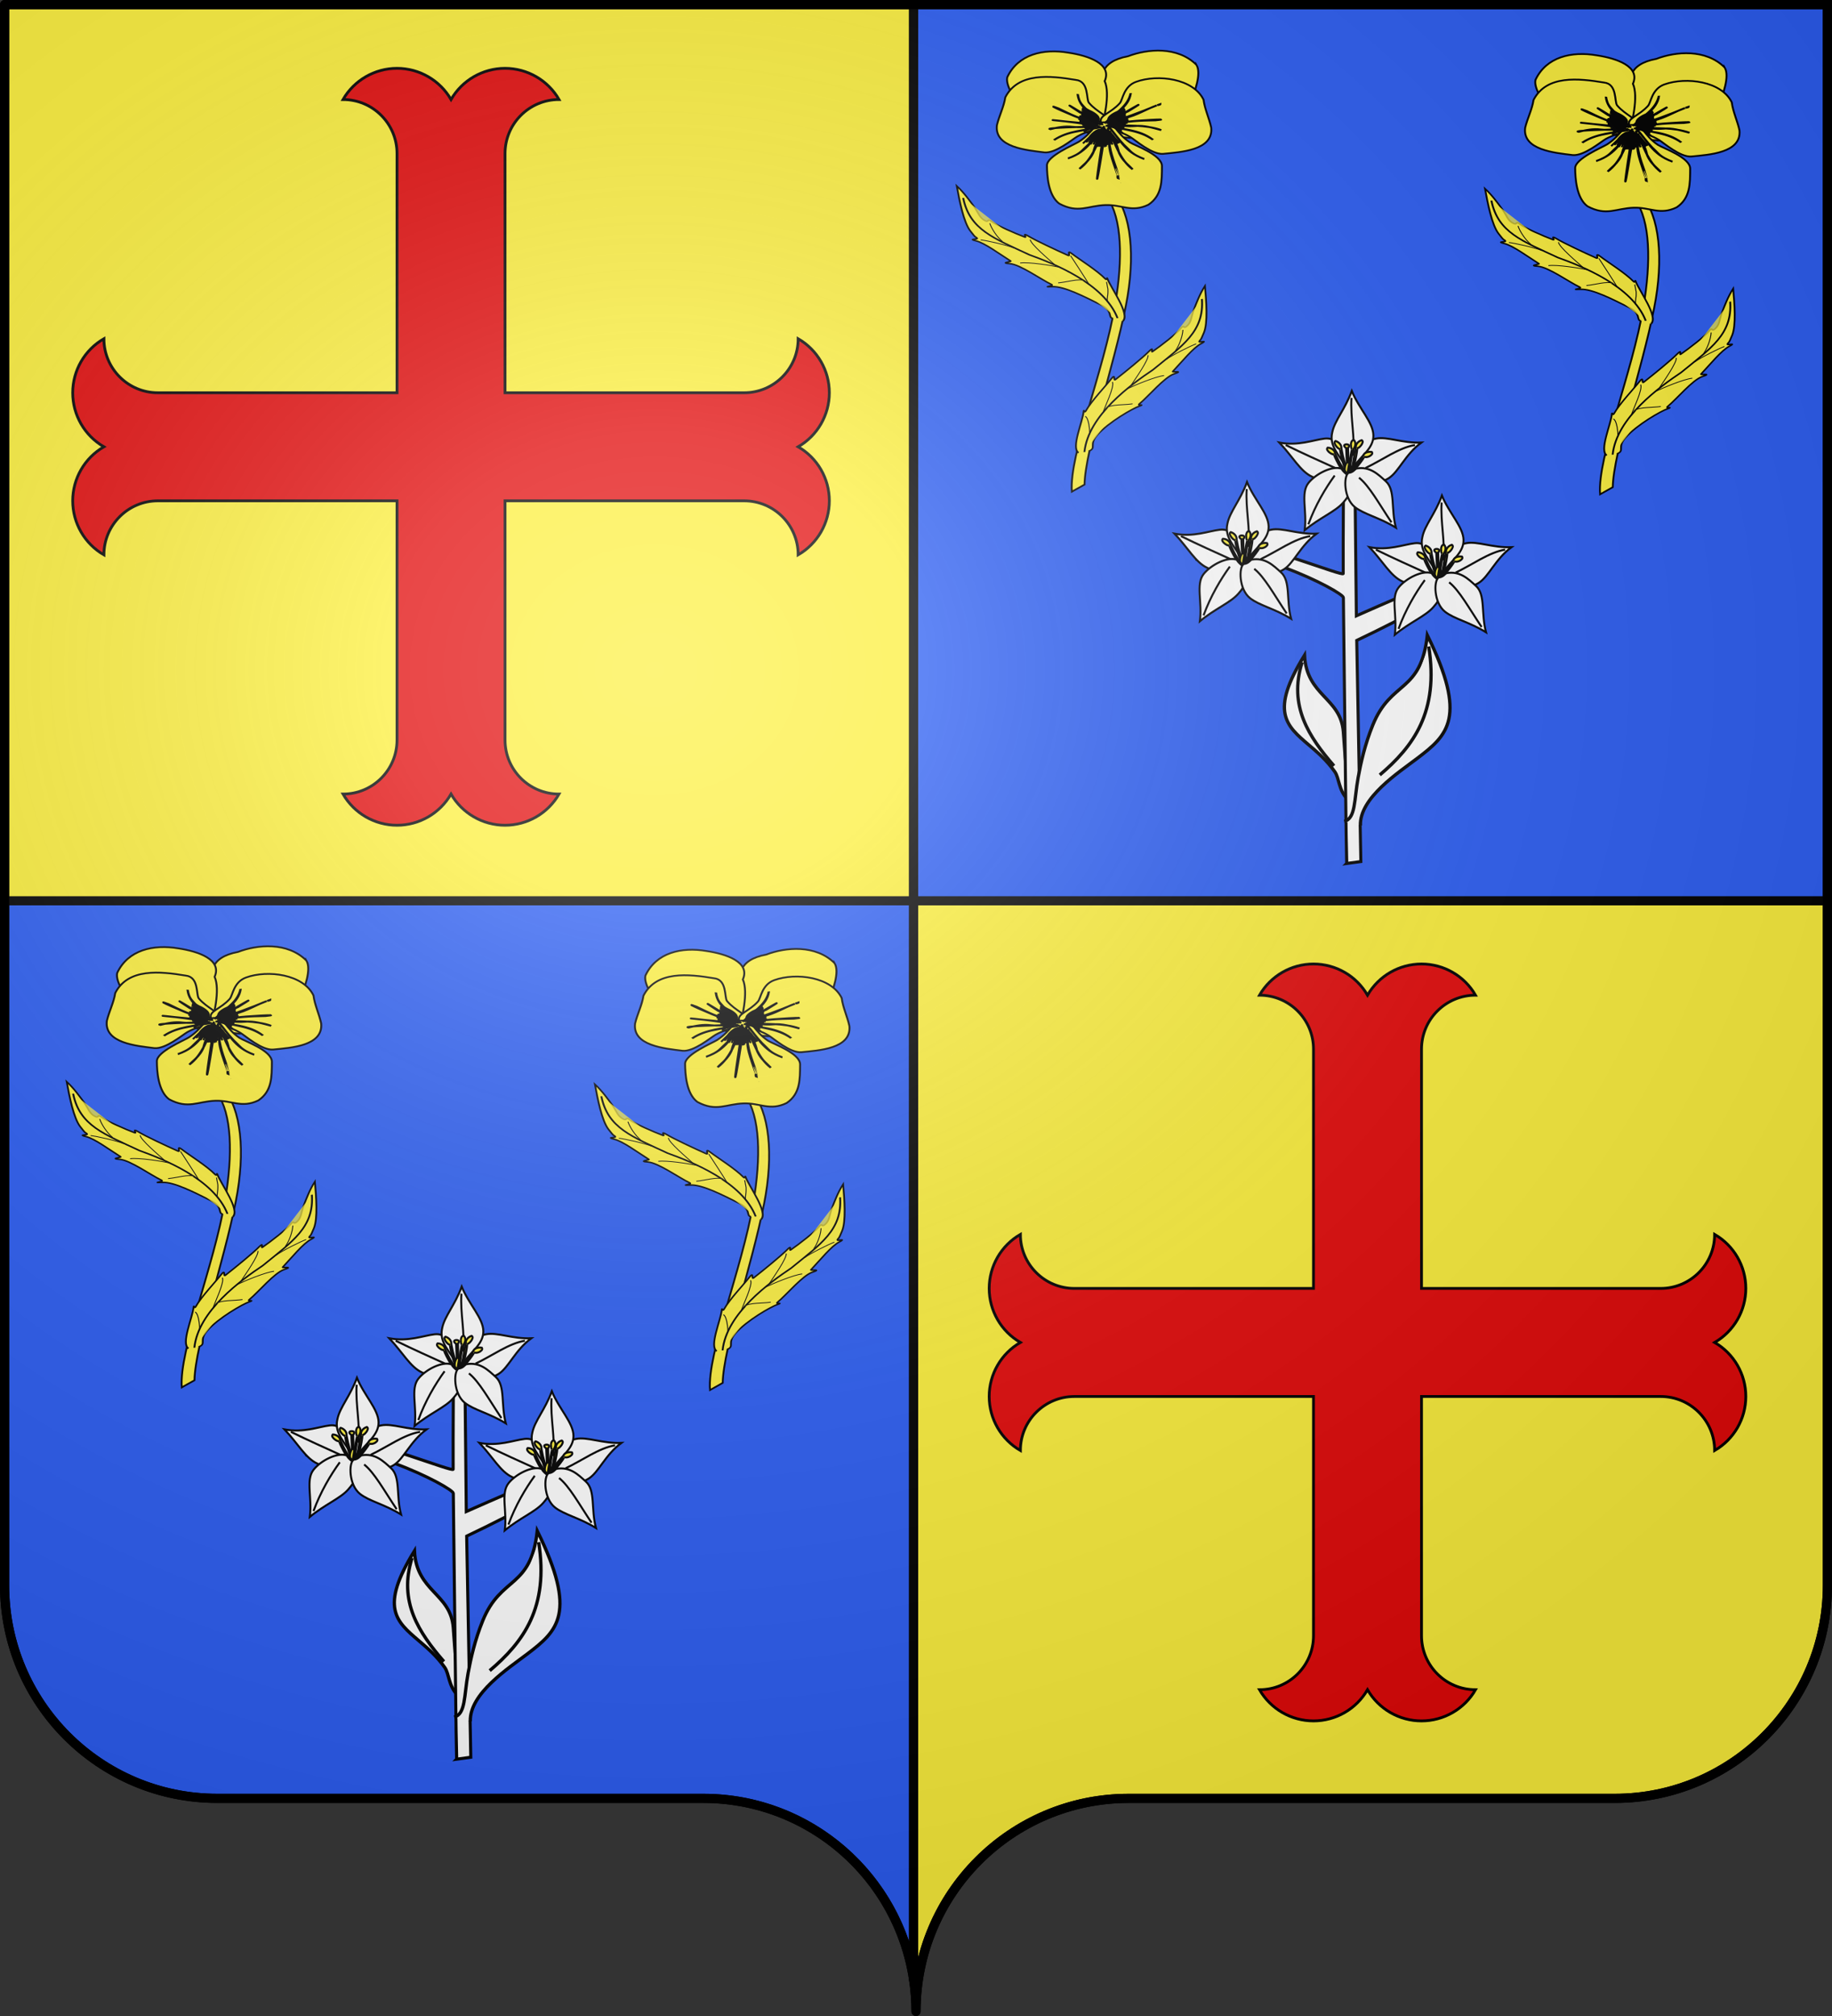 <svg xmlns="http://www.w3.org/2000/svg" xmlns:xlink="http://www.w3.org/1999/xlink" width="600" height="660" version="1.0"><rect width="100%" height="100%" fill="#333333" stroke="none"/><desc>Flag of Canton of Valais (Wallis)</desc><defs><radialGradient xlink:href="#a" id="h" cx="285.186" cy="200.448" r="300" fx="285.186" fy="200.448" gradientTransform="matrix(1.551 0 0 1.35 -227.894 -51.264)" gradientUnits="userSpaceOnUse"/><linearGradient id="a"><stop offset="0" style="stop-color:white;stop-opacity:.314"/><stop offset=".19" style="stop-color:white;stop-opacity:.251"/><stop offset=".6" style="stop-color:#6b6b6b;stop-opacity:.125"/><stop offset="1" style="stop-color:black;stop-opacity:.125"/></linearGradient></defs><path d="M1.5 294.906V519c0 38.504 31.21 69.75 69.656 69.75h159.188c34.928 0 63.868 25.784 68.875 59.375V294.906z" style="fill:#2b5df2;fill-opacity:1;fill-rule:nonzero;stroke:#000;stroke-width:3;stroke-linecap:round;stroke-linejoin:round;stroke-miterlimit:4;stroke-dashoffset:0;stroke-opacity:1"/><path d="M299.219 294.906v353.219c.504 3.384.781 6.851.781 10.375 0-38.504 31.21-69.75 69.656-69.75h159.188c38.447 0 69.656-31.246 69.656-69.75V294.906z" style="fill:#fcef3c;fill-opacity:1;fill-rule:nonzero;stroke:#000;stroke-width:3;stroke-linecap:round;stroke-linejoin:round;stroke-miterlimit:4;stroke-dashoffset:0;stroke-opacity:1;stroke-dasharray:none"/><path d="M1.5 1.5v293.406h297.719V1.5z" style="fill:#fcef3c;fill-opacity:1;fill-rule:nonzero;stroke:#000;stroke-width:3;stroke-linecap:round;stroke-linejoin:round;stroke-miterlimit:4;stroke-dashoffset:0;stroke-opacity:1"/><path d="M299.219 1.5v293.406H598.5V1.5z" style="fill:#2b5df2;fill-rule:evenodd;stroke:#000;stroke-width:3;stroke-linecap:butt;stroke-linejoin:miter;stroke-opacity:1"/><g style="fill:#e20909;stroke:none"><path id="d" d="M5105.307 3148.485c0 122.11-99 221.1-221.11 221.1 45.61 79 129.89 127.66 221.1 127.66 91.22 0 175.5-48.66 221.11-127.66 45.61 79 129.89 127.66 221.1 127.66 91.22 0 175.5-48.66 221.11-127.66-122.11 0-221.11-98.99-221.11-221.1v-978.9h978.9c122.11 0 221.1 99 221.1 221.11 79-45.61 127.66-129.89 127.66-221.1 0-91.22-48.66-175.5-127.66-221.11 79-45.61 127.66-129.89 127.66-221.1 0-91.22-48.66-175.5-127.66-221.11 0 122.11-98.99 221.11-221.1 221.11h-978.9v-978.9c0-122.113 99-221.105 221.11-221.105-45.61-78.993-129.89-127.655-221.11-127.655-91.21 0-175.49 48.662-221.1 127.655-45.61-78.993-129.89-127.655-221.11-127.655-91.21 0-175.49 48.662-221.1 127.655 122.11 0 221.11 98.992 221.11 221.105v978.9h-978.9c-122.113 0-221.105-99-221.105-221.11-78.993 45.61-127.655 129.89-127.655 221.11 0 91.21 48.662 175.49 127.655 221.1-78.993 45.61-127.655 129.89-127.655 221.11 0 91.21 48.662 175.49 127.655 221.1 0-122.11 98.992-221.11 221.105-221.11h978.9z" style="fill:#e20909;fill-opacity:1;stroke:#000;stroke-width:11.429;stroke-miterlimit:4;stroke-dasharray:none;stroke-opacity:1" transform="matrix(.08 0 0 .08 -278.396 -9.607)"/></g><use xlink:href="#d" width="600" height="660" transform="translate(300.157 293.222)"/><g style="display:inline"><g transform="translate(484.113 173.26)"><g id="e"><path d="m274.258-29.237-6.546 4.641c15.925 24.497 16.578 69.851 8.644 120.48-11.813 75.373-48.134 168.453-45.238 210.236l13.25-7.998c.705-39.476 30.414-131.522 43.158-200.864C297.694 41.93 293.138-6.21 274.258-29.237z" style="fill:#fcef3c;fill-opacity:1;fill-rule:evenodd;stroke:#000;stroke-width:1.896;stroke-linecap:butt;stroke-linejoin:miter;stroke-miterlimit:4;stroke-dasharray:none;stroke-opacity:1" transform="matrix(.314 0 0 .292 -205.644 -101.678)"/><g style="fill:#fcef3c"><path d="M751.085-187.522c-16.48-33.62 64.919-111.64 84.285-144.41 4.81-8.138-1.36 8.396 6.44 2.627 32.072-23.717 97.18-48.727 121.531-61.547s.867 11.621 11.648 9.414c41.138-8.42 111.67-24.729 136.649-33.989s1.266 8.205 9.949 7.075c31.704-4.13 95.988-16.962 113.374-26.295s7.101 5.924 18.963 3.52c21.221-4.301 28.452-23.438 47.034-41.79 18.582-18.353 43.614-43.61 71.181-61.516-21.483 53.426-53.29 129.749-80.386 155.24-27.095 25.49-18.387 14.887-26.941 20.858-6.795 4.742 28.88 11.982.573 11.418-28.308-.565-80.35 25.544-122.572 42.142-4.497 1.769 32.536 18.013.29 10.848-32.244-7.164-107.584 29.081-144.734 37.85-10.928 2.578 31.244 21.125-3.766 7.54-35.613-13.82-106.933 6.76-161.571 20.874-45.865 11.849-32.29 41.925-49.66 39.447" style="fill:#fcef3c;fill-opacity:1;fill-rule:evenodd;stroke:#000;stroke-width:5.717;stroke-linecap:butt;stroke-linejoin:miter;stroke-miterlimit:4;stroke-dasharray:none;stroke-opacity:1" transform="matrix(-.101 -.026 -.024 .081 -45.003 -33.409)"/><path d="M769.853-193.618c71.89-117.692 241.407-143.24 321.849-152.564 120.603-27.869 202.17-35.136 250.4-149.512" style="fill:#fcef3c;fill-opacity:.75;fill-rule:evenodd;stroke:#000;stroke-width:6.035;stroke-linecap:butt;stroke-linejoin:miter;stroke-miterlimit:4;stroke-dasharray:none;stroke-opacity:1" transform="matrix(-.101 -.026 -.024 .081 -45.003 -33.409)"/><path d="M813.847-244.08c7.03-13.896 3.112-20.662 10.72-48.801l10.726-26.3m49.944 27.145c12.252-14.942 72.007-80.194 81.738-90.698m40.492 48.742c20.215-12.59 91.62-54.4 95.306-70.227m82.073 34.12c19.885-10.749 44.634-37.787 54.525-56.198M902.053-302.451c20.076-3.47 53.453 23.212 78.088 33.89m10.696-60.082c25.84 1.183 97.208 9.658 121.479 22.088m32.959-50.28c23.292-4.053 87.784-1.765 106.734 1.723" style="fill:#fcef3c;fill-opacity:.75;fill-rule:evenodd;stroke:#000;stroke-width:2.964;stroke-linecap:butt;stroke-linejoin:miter;stroke-miterlimit:4;stroke-dasharray:none;stroke-opacity:1" transform="matrix(-.101 -.026 -.024 .081 -45.003 -33.409)"/></g><g style="fill:#fcef3c"><path d="M752.764-201.763c-13.333-29.763 63.24-97.398 82.606-130.17 4.81-8.137-1.36 8.397 6.44 2.628 32.072-23.717 97.18-48.727 121.531-61.547s.867 11.621 11.648 9.414c41.138-8.42 111.67-24.729 136.649-33.989s1.266 8.205 9.949 7.075c31.704-4.13 95.988-16.962 113.374-26.295s7.101 5.924 18.963 3.52c21.221-4.301 28.452-23.438 47.034-41.79 18.582-18.353 43.614-43.61 71.181-61.516-21.483 53.426-53.29 129.749-80.386 155.24-27.095 25.49-18.387 14.887-26.941 20.858-6.795 4.742 28.88 11.982.573 11.418-28.308-.565-80.35 25.544-122.572 42.142-4.497 1.769 32.536 18.013.29 10.848-32.244-7.164-107.584 29.081-144.734 37.85-10.928 2.578 16.725 11.934-3.766 7.54-20.49-4.394-109.254-2.18-161.571 20.874-41.15 18.134-21.921 43-50.578 39.062" style="fill:#fcef3c;fill-opacity:1;fill-rule:evenodd;stroke:#000;stroke-width:5.717;stroke-linecap:butt;stroke-linejoin:miter;stroke-miterlimit:4;stroke-dasharray:none;stroke-opacity:1" transform="matrix(.091 -.049 .045 .073 -190.294 26.58)"/><path d="M769.853-193.618c71.89-117.692 241.407-143.24 321.849-152.564 120.603-27.869 202.17-35.136 250.4-149.512" style="fill:#fcef3c;fill-opacity:.75;fill-rule:evenodd;stroke:#000;stroke-width:6.035;stroke-linecap:butt;stroke-linejoin:miter;stroke-miterlimit:4;stroke-dasharray:none;stroke-opacity:1" transform="matrix(.091 -.049 .045 .073 -190.294 26.58)"/><path d="M813.847-244.08c7.03-13.896 23.741-53.928 17.849-67.824v-.661m53.54 20.53c12.253-14.943 76.492-67.137 76.777-86.765m45.454 44.808c20.215-12.59 91.62-54.4 95.306-70.227m82.073 34.12c19.885-10.749 44.634-37.787 54.525-56.198M902.053-302.451c20.076-3.47 53.453 23.212 78.088 33.89m10.696-60.082c25.84 1.183 97.208 9.658 121.479 22.088m32.959-50.28c23.292-4.053 87.784-1.765 106.734 1.723" style="fill:#fcef3c;fill-opacity:.75;fill-rule:evenodd;stroke:#000;stroke-width:2.964;stroke-linecap:butt;stroke-linejoin:miter;stroke-miterlimit:4;stroke-dasharray:none;stroke-opacity:1" transform="matrix(.091 -.049 .045 .073 -190.294 26.58)"/></g><path d="m253.072-90.347 6.473-7.283s5.14-8.8 11.562-9.202l.007.221.076 11.093s-.747-7.745-.787-9.075.77 17.064.77 17.064l-.568-1.76-.373-12.415c-.04-1.33-1.367 14.462-1.367 14.462l.075-14.647-1.47 2.482s-.695 11.114-.702 10.892c-.007-.221 1.25-9.798 1.4-13.353s-4.005 12.317-4.005 12.317l3.985-12.982-7.077 12.848 4.559-11.002-6.413 9.279s5.174-7.69 5.14-8.799c-.033-1.109-7.982 8.435-7.982 8.435l6.683-8.842zm18.042-16.264 2.308-.287.33 19.518-1.292-17.271.29 18.187zm20.24 14.075-9.273-8.837 7.5 9.774s-8.806-10.402-8.772-9.294c.033 1.109 6.214 9.81 6.214 9.81L279.51-101.3l4.447 10.97-6.01-11.592 3.439 11.664s-4.845-15.618-4.481-12.078-.401 3.783-.395 4.005 2.575 8.581 2.575 8.581l-2.952-12.564 1.205 14.389s-2.524-15.461-2.484-14.131-.468 1.566-.468 1.566l-.16 11.765s.244-17.536.284-16.206 1.562 17.707 1.562 17.707l-2.4-19.902c6.7.254 12.096 8.534 12.096 8.534z" style="fill:#000;fill-opacity:1;fill-rule:evenodd;stroke:#000;stroke-width:1.975;stroke-linecap:butt;stroke-linejoin:miter;stroke-miterlimit:4;stroke-dasharray:none;stroke-opacity:1" transform="matrix(.313 .012 -.013 .291 -208.816 -104.993)"/><path d="M365.025-176.712c5.924 9.495-.629 31.108-4.383 42.017-3.576 10.107-28.298 20.56-33.635 23.67-15.448 9.245-21.294 20.252-29.388 19.23l-.037-.003-.05-.005c-8.275-.512-14.61-.551-22.66-11.998-2.84-3.874-11.427-26.7-7.017-38.926-2.61-14.313-4.844-33.328 25.403-40.708 19.883-9.156 51.083-13.547 71.767 6.723z" style="fill:#fcef3c;fill-opacity:1;fill-rule:evenodd;stroke:#000;stroke-width:1.975;stroke-linecap:butt;stroke-linejoin:miter;stroke-miterlimit:4;stroke-dasharray:none;stroke-opacity:1;display:inline" transform="matrix(.313 .012 -.013 .291 -208.816 -104.993)"/><path d="M167.953-154.53c-1.697 11.017 12.734 29.432 20.426 38.578 7.215 8.44 33.873 10.176 39.96 11.362 17.718 3.67 27.358 12.213 34.348 8.547l.033-.016 4.286-.02c4.152-13.681 9.488-44.342 2.948-58.397 7.151-19.772-18.399-27.879-39.105-30.337-26.428-3.752-52.676 3.818-62.896 30.283z" style="fill:#fcef3c;fill-opacity:1;fill-rule:evenodd;stroke:#000;stroke-width:1.975;stroke-linecap:butt;stroke-linejoin:miter;stroke-miterlimit:4;stroke-dasharray:none;stroke-opacity:1;display:inline" transform="matrix(.313 .012 -.013 .291 -208.816 -104.993)"/><path d="M159.411-100.317c-1.792 25.085 32.068 26.75 50.878 28.511 11.7.82 28.81-16.043 33.704-19.36 14.423-9.508 29.176-10.26 30.576-17.465l.008-.032.01-.044c1.992-7.165-10.58-9.66-20.134-20.78-3.2-3.862-.629-24.187-14.808-25.108-26.667-3.623-60.396-6.233-72.755 22.595-1.074 10.76-5.642 21.326-7.479 31.683z" style="fill:#fcef3c;fill-opacity:1;fill-rule:evenodd;stroke:#000;stroke-width:1.975;stroke-linecap:butt;stroke-linejoin:miter;stroke-miterlimit:4;stroke-dasharray:none;stroke-opacity:1;display:inline" transform="matrix(.313 .012 -.013 .291 -208.816 -104.993)"/><path d="M383.446-106.636c3.178 25.345-30.882 28.583-49.078 31.33-11.63 1.478-29.724-14.312-34.808-17.348-14.97-8.679-29.745-8.677-31.577-15.791l-.01-.032-.012-.043c-2.419-7.041 9.982-10.24 18.852-21.88 2.961-4.035 3.066-19.01 16.02-24.666 22.407-9.782 59.585-6.045 71.243 17.222 1.718 10.681 6.914 20.972 9.37 31.208z" style="fill:#fcef3c;fill-opacity:1;fill-rule:evenodd;stroke:#000;stroke-width:1.975;stroke-linecap:butt;stroke-linejoin:miter;stroke-miterlimit:4;stroke-dasharray:none;stroke-opacity:1;display:inline" transform="matrix(.313 .012 -.013 .291 -208.816 -104.993)"/><path d="M228.204-14.924c-11.98-8.685-14.133-31.06-14.659-42.411-.364-10.53 27.031-24.151 32.23-27.94 14.934-11.214 15.57-22.935 26.207-22.969l.048-.001.064-.002c10.621-.565 11.25 11.02 26.832 21.373 5.419 3.49 34.466 12.735 34.802 25.483.567 16.454 1.64 32.868-12.322 43.839-16.97 9.795-27.889.959-44.768 2.24-18.5 1.403-28.175 10.982-48.434.388z" style="fill:#fcef3c;fill-opacity:1;fill-rule:evenodd;stroke:#000;stroke-width:1.975;stroke-linecap:butt;stroke-linejoin:miter;stroke-miterlimit:4;stroke-dasharray:none;stroke-opacity:1;display:inline" transform="matrix(.313 .012 -.013 .291 -208.816 -104.993)"/><g style="stroke:#000;stroke-width:4.134;stroke-miterlimit:4;stroke-dasharray:none;stroke-opacity:1"><path d="M923.631 722.316zm114.928-16.124c-13.106 3.097-26.358 5.731-39.427 8.92-122.34 12.212-19.258 4.94 39.427-8.92zm-7.848-.255c-16.056-.617-32.143-2.88-48.242-1.2-15.197 2.253-30.364-1.742-44.837-6.67-16.066 3.108 74.631 7.81 93.08 7.87zm11.36-.984c-17.094-4.573-34.823-7.27-51.8-12.152-16.324-4.118-31.112-10.644-44.635-21.836l-.034-.07c27.475 24.065 63.303 25.997 96.469 34.058zm-104.26 53.309zm15.22-6.934c27.292-15.994 41.632-25.212 87.37-40.021-12.601 4.358-24.987 9.159-37.624 13.425-10.09 2.452-87.777 43.847-49.745 26.596zm81.337-35.741c-12.274 8.833-23.393 18.986-37.349 26.022-55.166 43.257 11.738-6.732 37.35-26.022zm-42.238 72.129c3.395-36.392 33.53-52.612 51.941-77.253-10.26 12.505-22.369 23.854-32.314 36.545-3.385 4.492-6.402 9.179-9.962 13.58-6.118 8.036-8.378 17.623-9.733 26.911l.023.072zm176.095-61.4zm-17.028-2.418c-33.085-1.515-51.054-1.666-97.9-13.706 13.106 3.097 26.359 5.731 39.428 8.92 10.496 3.385 101.056 10.901 58.472 4.786zm11.954-24.621c-30.227 13.677-73.418 9.97-102.006 10.66 16.056-.617 32.143-2.88 48.242-1.2 18.386 2.912 36.27-4.085 53.764-9.46zm-16.83-24.52c-28.784 27.06-64.283 24.248-96.535 34.196 17.093-4.572 34.822-7.269 51.8-12.151 16.323-4.119 31.111-10.644 44.634-21.837l.034-.069zm13.933 90.352-6.207-2.847c2.254.839 6.26 1.159 6.207 2.847zm-108.798-49.802c12.601 4.358 24.987 9.159 37.625 13.425 23.98 7.123 42.138 22.96 64.138 33.133-33.319-17.783-66.36-34.31-101.763-46.558zm6.033 4.28c12.274 8.833 23.393 18.986 37.349 26.022 55.166 43.257-11.737-6.732-37.349-26.022zm42.238 72.13c-3.395-36.393-33.53-52.613-51.941-77.253 10.26 12.505 22.369 23.854 32.315 36.544 9.92 11.913 16.957 24.29 19.694 40.491l-.022.073zm-51.78-87.983c-.733-14.291-2.065-28.549-2.677-42.839-17.261-149.8-12.594-87.903 2.677 42.839zm-49.976-105.408c26.44 24.84 36.58 69.403 47.03 97.673-6.142-15.787-14.25-30.964-17.676-47.69-.726-4.022-1.503-8.037-3.248-11.768-4.375-11.409-11.687-21.347-19.782-30.392-2.177-2.548-4.32-5.134-6.324-7.823zm-23.477 26.364c41.862 18.18 50.474 54.717 73.163 83.033-11.193-15.28-20.37-31.928-31.892-46.971-4.126-5.19-8.612-10.095-12.569-15.423-7.36-9.347-17.908-15.493-28.421-20.619l-.094-.006zm102.709-49.148-1.294 7.306c.237-2.577-.731-6.7 1.294-7.306zm-4.41 25.207c-9.82 33.483-15.947 51.394-18.146 102.83.937-14.28 2.472-28.516 3.286-42.797.391-26.717 18.363-71.716 23.047-97.647.028-.087-8.209 37.709-8.187 37.614zm33.324-1.857c-26.79 24.463-37.563 68.876-48.414 96.995 6.366-15.699 14.69-30.759 18.353-47.435.782-4.01 1.616-8.014 3.414-11.72 4.537-11.346 11.99-21.179 20.213-30.107 2.213-2.518 4.393-5.073 6.434-7.733zm23.1 26.695c-42.116 17.584-51.247 53.994-74.336 81.985 11.409-15.12 20.821-31.635 32.556-46.514 4.2-5.13 8.755-9.971 12.787-15.242 7.492-9.241 18.127-15.237 28.712-20.212l.093-.006z" style="fill:#000;fill-opacity:1;fill-rule:evenodd;stroke:#000;stroke-width:4.746;stroke-linecap:butt;stroke-linejoin:miter;stroke-miterlimit:4;stroke-dasharray:none;stroke-opacity:1;display:inline" transform="matrix(.161 .002 .002 -.129 -292.452 -42.781)"/></g><path d="m1079.694-415.037 9.879-10.823s7.978-13.192 17.477-13.53v.338l-.38 16.912s-.76-11.838-.76-13.868c0-2.029.38 26.045.38 26.045l-.76-2.706v-18.941c0-2.03-2.66 21.985-2.66 21.985l.76-22.324-2.28 3.721s-1.519 16.912-1.519 16.574 2.28-14.883 2.66-20.295c.38-5.411-6.46 18.604-6.46 18.604l6.46-19.618-11.019 19.28 7.22-16.574-9.88 13.867s7.98-11.5 7.98-13.191-12.159 12.515-12.159 12.515l10.259-13.191zm27.356-24.015 3.42-.338-.38 29.765-1.14-26.383-.38 27.736zm29.256 22.324-13.298-13.868 10.639 15.221s-12.539-16.235-12.539-14.544 8.739 15.22 8.739 15.22l-10.639-15.897 6.08 16.912-8.36-17.926 4.56 17.926s-6.459-24.015-6.079-18.603-.76 5.75-.76 6.088 3.42 13.192 3.42 13.192l-3.8-19.28 1.14 21.986s-3.04-23.677-3.04-21.648-.76 2.368-.76 2.368l-.76 17.927s1.14-26.721 1.14-24.692 1.52 27.06 1.52 27.06l-2.66-30.442c9.88.676 17.478 13.53 17.478 13.53zm4.881-16.796-10.295-7.487s-12.818-6.043-12.529-13.253h.342l17.087.269s-12.029.59-14.082.592 26.377-.318 26.377-.318l-2.788.58-19.165.022c-2.054.002 22.068 1.994 22.068 1.994l-22.537-.552 3.613 1.727s17.011 1.134 16.669 1.135c-.342 0-14.907-1.714-20.357-1.996-5.451-.283 18.393 4.882 18.393 4.882l-19.42-4.881 18.775 8.343-16.29-5.462 13.376 7.484s-11.106-6.044-12.817-6.043c-1.711.002 11.855 9.216 11.855 9.216l-12.666-7.773zm-22.482-20.74-.115-2.596 30.091.254-26.77.896 28.038.257zm24.53-22.236-14.914 10.111 16.107-8.094s-17.26 9.537-15.549 9.536 15.981-6.652 15.981-6.652l-16.791 8.094 17.515-4.634-18.693 6.366 18.44-3.481s-24.727 4.93-19.226 4.636c5.501-.295 5.768.57 6.11.57s13.574-2.611 13.574-2.611l-19.76 2.906 22.321-.89s-24.158 2.334-22.104 2.332c2.053-.002 2.345.574 2.345.574l18.088.557s-26.961-.835-24.908-.838c2.054-.002 27.48-1.184 27.48-1.184l-30.978 2.054c1.34-7.5 14.85-13.284 14.85-13.284zm-62.31 41.988 10.295-7.487s12.817-6.042 12.528-13.253h-.342l-17.086.269s12.028.59 14.082.592c2.053.003-26.378-.318-26.378-.318l2.789.58 19.165.022c2.053.002-22.069 1.994-22.069 1.994l22.537-.552-3.613 1.727s-17.01 1.134-16.668 1.135c.342 0 14.906-1.714 20.357-1.996s-18.394 4.882-18.394 4.882l19.42-4.881-18.775 8.343 16.29-5.462-13.375 7.484s11.106-6.044 12.817-6.042c1.71.002-11.855 9.216-11.855 9.216l12.665-7.773zm22.481-20.74.115-2.596-30.091.254 26.77.896-28.038.257zm-24.53-22.236 14.914 10.111-16.107-8.093s17.26 9.537 15.549 9.535-15.98-6.652-15.98-6.652l16.79 8.095-17.515-4.635 18.694 6.366-18.441-3.481s24.727 4.93 19.226 4.636c-5.5-.295-5.767.57-6.11.57s-13.574-2.611-13.574-2.611l19.76 2.906-22.32-.89s24.157 2.334 22.104 2.332-2.345.574-2.345.574l-18.088.557s26.96-.835 24.907-.837-27.48-1.185-27.48-1.185l30.978 2.054c-1.34-7.5-14.85-13.284-14.85-13.284z" style="fill:#000;fill-opacity:1;fill-rule:evenodd;stroke:#000;stroke-width:2.964;stroke-linecap:butt;stroke-linejoin:miter;stroke-miterlimit:4;stroke-dasharray:none;stroke-opacity:1;display:inline" transform="matrix(.212 .003 -.002 .191 -359.158 -50.27)"/></g><g id="f"><g style="stroke:#000;stroke-width:2;stroke-miterlimit:4;stroke-dasharray:none;stroke-opacity:1"><g style="fill:#fff;stroke:#000;stroke-width:2;stroke-miterlimit:4;stroke-dasharray:none;stroke-opacity:1"><path d="M-195.703 381.566c-8.615-2.102-8.024-12.146-9.886-35.173-1.665-20.603-22.375-21.395-23.592-45.847-21.184 33.844-11.23 42.086 2.624 53.728 5.2 4.37 10.95 9.218 15.808 16.08 2.669 3.767 2.262 10.947 7.522 16.183" style="fill:#fff;fill-rule:evenodd;stroke:#000;stroke-width:2;stroke-linecap:butt;stroke-linejoin:miter;stroke-miterlimit:4;stroke-dasharray:none;stroke-opacity:1" transform="matrix(.539 0 0 .547 66.663 -123.158)"/><path d="M-230.651 304.763c-8.388 26.236 4.145 44.627 19.36 62.012" style="fill:#fff;fill-rule:evenodd;stroke:#000;stroke-width:2;stroke-linecap:butt;stroke-linejoin:miter;stroke-miterlimit:4;stroke-dasharray:none;stroke-opacity:1" transform="matrix(.539 0 0 .547 66.663 -123.158)"/></g><path d="m340.706 673.774 8.655-1.166-2.507-132.34c58.793-27.405 150.889-80.593-.228-14.715l-.91-87.829s-6.832-2.914-6.832 0c0 .688-.356 42.291-.233 62.508.012 2.013-47.162-17.078-72.842-19.872-9.607-1.045-16.92 11.811-16.201 11.423 24.808-13.367 89.092 19.34 89.132 22.85.665 58.332 1.843 158.727 1.966 159.141z" style="fill:#fff;fill-rule:evenodd;stroke:#000;stroke-width:1.836;stroke-linecap:butt;stroke-linejoin:miter;stroke-miterlimit:4;stroke-dasharray:none;stroke-opacity:1" transform="matrix(.539 0 0 .547 -226.723 -259.125)"/><g style="fill:#fff;stroke:#000;stroke-width:2;stroke-miterlimit:4;stroke-dasharray:none;stroke-opacity:1"><path d="M-202.03 458.811c7.044-1.75 5.941-12.73 8.478-26.304 1.666-8.914 4.055-19.551 8.836-31.225 11.153-27.237 29.22-18.918 33.193-53.868 24.518 49.24 12.392 59.796-6.03 73.61-11.576 8.68-35.18 23.699-34.657 40.313" style="fill:#fff;fill-rule:evenodd;stroke:#000;stroke-width:2;stroke-linecap:butt;stroke-linejoin:miter;stroke-miterlimit:4;stroke-dasharray:none;stroke-opacity:1" transform="matrix(.539 0 0 .547 65.03 -155.336)"/><path d="M-150.681 354.148c6.344 39.177-9.43 59.923-29.743 76.884" style="fill:#fff;fill-rule:evenodd;stroke:#000;stroke-width:2;stroke-linecap:butt;stroke-linejoin:miter;stroke-miterlimit:4;stroke-dasharray:none;stroke-opacity:1" transform="matrix(.539 0 0 .547 65.03 -155.336)"/></g><g style="stroke:#000;stroke-width:2;stroke-miterlimit:4;stroke-dasharray:none;stroke-opacity:1"><path d="M-196.042 287.854c-5.248 1.268-9.832 4.6-16.65.99 2.534 7.752-2.492 11.32-8.625 14.277-3.418-4.643-9.593-8.226-6.087-15.53-6.742 3.12-12.042 1.476-16.244-3.79 3.728-6.856 8.106-9.906 12.89-10.588-4.156-4.91-2.471-10.819-1.415-16.62 5.637 2.094 12.3 3.219 14.052 8.987 3.88-6.272 9.726-6.043 15.37-6.482-.733 5.463 3.757 11.566-4.205 16.142 8.324 2.29 8.97 7.717 10.914 12.614z" style="fill:#fff;stroke:#000;stroke-width:2;stroke-miterlimit:4;stroke-dasharray:none;stroke-opacity:1" transform="matrix(.323 0 0 .332 28.521 -112.517)"/><g style="stroke:#000;stroke-width:2;stroke-miterlimit:4;stroke-dasharray:none;stroke-opacity:1"><g style="stroke:#000;stroke-width:2;stroke-miterlimit:4;stroke-dasharray:none;stroke-opacity:1"><path d="M-348.61 256.608c15.995-4.522 27.467-2.222 33.58 8.795 5.832 10.511 3.267 28.465 11.984 46.656-16.538-10.01-33.125-11.276-42.122-18.81-9.074-7.6-12.445-17.135-8.385-30.576" style="fill:#fff;fill-rule:evenodd;stroke:#000;stroke-width:2;stroke-linecap:butt;stroke-linejoin:miter;stroke-miterlimit:4;stroke-dasharray:none;stroke-opacity:1" transform="matrix(.283 .161 .156 -.291 18.48 111.23)"/><path d="M-307.54 306.825c-13.195-10.363-21.832-28.995-32.936-44.047" style="fill:none;fill-rule:evenodd;stroke:#000;stroke-width:2;stroke-linecap:butt;stroke-linejoin:miter;stroke-miterlimit:4;stroke-dasharray:none;stroke-opacity:1" transform="matrix(.283 .161 .156 -.291 18.48 111.23)"/></g><g style="stroke:#000;stroke-width:2;stroke-miterlimit:4;stroke-dasharray:none;stroke-opacity:1"><path d="M-348.61 256.608c15.995-4.522 25.097-.105 32.734 9.915 7.882 10.34 7.677 27.046 12.83 45.536-15.192-12.45-31.413-14.378-42.122-18.81-10.935-4.527-12.445-17.135-8.385-30.576" style="fill:#fff;fill-rule:evenodd;stroke:#000;stroke-width:2;stroke-linecap:butt;stroke-linejoin:miter;stroke-miterlimit:4;stroke-dasharray:none;stroke-opacity:1" transform="matrix(-.283 .161 -.156 -.291 -102.198 111.23)"/><path d="M-307.54 306.825c-11.324-15.782-23.076-31.095-32.936-44.047" style="fill:none;fill-rule:evenodd;stroke:#000;stroke-width:2;stroke-linecap:butt;stroke-linejoin:miter;stroke-miterlimit:4;stroke-dasharray:none;stroke-opacity:1" transform="matrix(-.283 .161 -.156 -.291 -102.198 111.23)"/></g></g><g style="stroke:#000;stroke-width:2;stroke-miterlimit:4;stroke-dasharray:none;stroke-opacity:1"><path d="M-347.688 252.337c12.614 3.676 27.052 1.696 34.706 11.735 7.882 10.34 4.783 29.497 9.936 47.987-16.538-10.01-31.757-12.105-40.754-19.64-12.016-9.255-7.573-23.415-10.915-37.933" style="fill:#fff;fill-rule:evenodd;stroke:#000;stroke-width:2;stroke-linecap:butt;stroke-linejoin:miter;stroke-miterlimit:4;stroke-dasharray:none;stroke-opacity:1" transform="matrix(.253 -.206 -.2 -.261 97.69 -26.26)"/><path d="M-307.54 306.825c-13.072-14.302-21.669-33.928-34.167-45.604" style="fill:none;fill-rule:evenodd;stroke:#000;stroke-width:2;stroke-linecap:butt;stroke-linejoin:miter;stroke-miterlimit:4;stroke-dasharray:none;stroke-opacity:1" transform="matrix(.253 -.206 -.2 -.261 97.69 -26.26)"/></g><g style="stroke:#000;stroke-width:2;stroke-miterlimit:4;stroke-dasharray:none;stroke-opacity:1"><path d="M-220.557 281.16c-2.827-1.305-8.017-22.837-7.136-22.945-1.668-.311-2.81-1.298-4.478-3.516-.66-1.178-2.187-3.272-.228-4.478 3.346.903 6.372 3.842 6.003 7.353l.487 2.404c1.09 6.076 3.186 13.342 5.947 19.418l1.19 2.057M-216.605 281.276c2.828-1.304 7.026-23.76 6.145-23.87 1.667-.31 2.81-1.297 4.477-3.515.66-1.178 2.188-3.272.229-4.478-3.346.903-6.373 3.842-6.004 7.353l-.486 2.405c-2 6.87-1.798 16.938-6.145 22.4" style="fill:#fcef3c;fill-rule:evenodd;stroke:#000;stroke-width:2;stroke-linecap:butt;stroke-linejoin:miter;stroke-miterlimit:4;stroke-dasharray:none;stroke-opacity:1" transform="matrix(.323 0 0 .332 28.34 -111.957)"/><path d="M-220.981 284.557c-4.652-7.065.043-13.208.043-13.208l-.664-14.146c-7.02-4.695 6.905-5.049 1.94-.276l.349 14.327c2.19 2.206 4.256 10.926 1.41 12.96z" style="fill:#fcef3c;fill-rule:evenodd;stroke:#000;stroke-width:2;stroke-linecap:butt;stroke-linejoin:miter;stroke-miterlimit:4;stroke-dasharray:none;stroke-opacity:1" transform="matrix(.323 0 0 .332 28.34 -111.957)"/><path d="M-218.49 282.753c3.114.01 15.86-16.495 15.107-16.965 1.643.422 3.376.57 5.824-.738 1.094-.79 3.363-2.044 2.095-3.964-3.414-.592-7.679.234-8.825 3.573l-1.456 1.976c-3.55 5.049-7.474 9.924-12.54 14.268l-1.946 1.364" style="fill:#fcef3c;fill-rule:evenodd;stroke:#000;stroke-width:2;stroke-linecap:butt;stroke-linejoin:miter;stroke-miterlimit:4;stroke-dasharray:none;stroke-opacity:1" transform="matrix(.323 0 0 .332 28.34 -111.957)"/><path d="M-220.086 282.224c-.153-2.246 4.228-24.3 4.469-24.06-1.293-1.098-.816-1.977-1.161-4.73.013-1.35.72-4.125 3.02-4.198 2.454 2.446 1.65 6.154-.415 9.017l-.773 2.329c-1.71 5.877-2.008 13.959-3.747 20.407l.01 1.781M-222.074 282.802c-3.064-.555-12.602-19.1-11.777-19.426-1.692.117-3.045-.553-5.215-2.284-.933-.975-2.936-2.62-1.341-4.278 3.465.037 7.13 2.125 7.652 5.617l1.073 2.207c2.575 5.61 5.549 11.116 9.742 16.307l1.667 1.695" style="fill:#fcef3c;fill-rule:evenodd;stroke:#000;stroke-width:2;stroke-linecap:butt;stroke-linejoin:miter;stroke-miterlimit:4;stroke-dasharray:none;stroke-opacity:1" transform="matrix(.323 0 0 .332 28.34 -111.957)"/></g><g style="stroke:#000;stroke-width:2;stroke-miterlimit:4;stroke-dasharray:none;stroke-opacity:1"><path d="M-353.47 262.671c-1.16 3.217 4.987-3.614 4.96-5.5 8.804-4.858 26.946 1.381 35.39 9.286 9.492 8.886 4.92 27.112 10.074 45.602-16.538-10.01-33.082-13.886-42.079-21.42-9.073-7.599-15.346-15.526-8.346-27.968z" style="fill:#fff;fill-rule:evenodd;stroke:#000;stroke-width:2;stroke-linecap:butt;stroke-linejoin:miter;stroke-miterlimit:4;stroke-dasharray:none;stroke-opacity:1" transform="scale(-.323 .332)rotate(7.795 2219.547 3671.494)"/><path d="M-307.54 306.825c-9.533-17.653-21.974-32.915-32.936-44.047" style="fill:none;fill-rule:evenodd;stroke:#000;stroke-width:2;stroke-linecap:butt;stroke-linejoin:miter;stroke-miterlimit:4;stroke-dasharray:none;stroke-opacity:1" transform="scale(-.323 .332)rotate(7.795 2219.547 3671.494)"/></g><g style="stroke:#000;stroke-width:2;stroke-miterlimit:4;stroke-dasharray:none;stroke-opacity:1"><path d="M-351.181 258.053c4.896-.51 6.198-3.396 8.09-4.342 13.544-2.306 21.842 5.46 29.971 12.746 9.682 8.678 4.92 27.112 10.074 45.602-16.538-10.01-32.476-13.176-41.725-20.398-11.256-8.79-11.462-30.286-6.41-33.608z" style="fill:#fff;fill-rule:evenodd;stroke:#000;stroke-width:2;stroke-linecap:butt;stroke-linejoin:miter;stroke-miterlimit:4;stroke-dasharray:none;stroke-opacity:1" transform="matrix(.323 0 0 .332 70.945 -104.111)"/><path d="M-307.54 306.825c-12.517-18.17-22.646-36.217-32.936-44.047" style="fill:none;fill-rule:evenodd;stroke:#000;stroke-width:2;stroke-linecap:butt;stroke-linejoin:miter;stroke-miterlimit:4;stroke-dasharray:none;stroke-opacity:1" transform="matrix(.323 0 0 .332 70.945 -104.111)"/></g></g><g style="stroke:#000;stroke-width:2;stroke-miterlimit:4;stroke-dasharray:none;stroke-opacity:1;display:inline"><path d="M-196.042 287.854c-5.248 1.268-9.832 4.6-16.65.99 2.534 7.752-2.492 11.32-8.625 14.277-3.418-4.643-9.593-8.226-6.087-15.53-6.742 3.12-12.042 1.476-16.244-3.79 3.728-6.856 8.106-9.906 12.89-10.588-4.156-4.91-2.471-10.819-1.415-16.62 5.637 2.094 12.3 3.219 14.052 8.987 3.88-6.272 9.726-6.043 15.37-6.482-.733 5.463 3.757 11.566-4.205 16.142 8.324 2.29 8.97 7.717 10.914 12.614z" style="fill:#fff;stroke:#000;stroke-width:2;stroke-miterlimit:4;stroke-dasharray:none;stroke-opacity:1" transform="matrix(.323 0 0 .332 58.04 -78.266)"/><g style="stroke:#000;stroke-width:2;stroke-miterlimit:4;stroke-dasharray:none;stroke-opacity:1"><g style="stroke:#000;stroke-width:2;stroke-miterlimit:4;stroke-dasharray:none;stroke-opacity:1"><path d="M-348.61 256.608c15.995-4.522 27.467-2.222 33.58 8.795 5.832 10.511 3.267 28.465 11.984 46.656-16.538-10.01-33.125-11.276-42.122-18.81-9.074-7.6-12.445-17.135-8.385-30.576" style="fill:#fff;fill-rule:evenodd;stroke:#000;stroke-width:2;stroke-linecap:butt;stroke-linejoin:miter;stroke-miterlimit:4;stroke-dasharray:none;stroke-opacity:1" transform="matrix(.283 .161 .156 -.291 48 145.48)"/><path d="M-307.54 306.825c-13.195-10.363-21.832-28.995-32.936-44.047" style="fill:none;fill-rule:evenodd;stroke:#000;stroke-width:2;stroke-linecap:butt;stroke-linejoin:miter;stroke-miterlimit:4;stroke-dasharray:none;stroke-opacity:1" transform="matrix(.283 .161 .156 -.291 48 145.48)"/></g><g style="stroke:#000;stroke-width:2;stroke-miterlimit:4;stroke-dasharray:none;stroke-opacity:1"><path d="M-348.61 256.608c15.995-4.522 25.097-.105 32.734 9.915 7.882 10.34 7.677 27.046 12.83 45.536-15.192-12.45-31.413-14.378-42.122-18.81-10.935-4.527-12.445-17.135-8.385-30.576" style="fill:#fff;fill-rule:evenodd;stroke:#000;stroke-width:2;stroke-linecap:butt;stroke-linejoin:miter;stroke-miterlimit:4;stroke-dasharray:none;stroke-opacity:1" transform="matrix(-.283 .161 -.156 -.291 -72.678 145.48)"/><path d="M-307.54 306.825c-11.324-15.782-23.076-31.095-32.936-44.047" style="fill:none;fill-rule:evenodd;stroke:#000;stroke-width:2;stroke-linecap:butt;stroke-linejoin:miter;stroke-miterlimit:4;stroke-dasharray:none;stroke-opacity:1" transform="matrix(-.283 .161 -.156 -.291 -72.678 145.48)"/></g></g><g style="stroke:#000;stroke-width:2;stroke-miterlimit:4;stroke-dasharray:none;stroke-opacity:1"><path d="M-347.688 252.337c12.614 3.676 27.052 1.696 34.706 11.735 7.882 10.34 4.783 29.497 9.936 47.987-16.538-10.01-31.757-12.105-40.754-19.64-12.016-9.255-7.573-23.415-10.915-37.933" style="fill:#fff;fill-rule:evenodd;stroke:#000;stroke-width:2;stroke-linecap:butt;stroke-linejoin:miter;stroke-miterlimit:4;stroke-dasharray:none;stroke-opacity:1" transform="matrix(.253 -.206 -.2 -.261 127.21 7.99)"/><path d="M-307.54 306.825c-13.072-14.302-21.669-33.928-34.167-45.604" style="fill:none;fill-rule:evenodd;stroke:#000;stroke-width:2;stroke-linecap:butt;stroke-linejoin:miter;stroke-miterlimit:4;stroke-dasharray:none;stroke-opacity:1" transform="matrix(.253 -.206 -.2 -.261 127.21 7.99)"/></g><g style="stroke:#000;stroke-width:2;stroke-miterlimit:4;stroke-dasharray:none;stroke-opacity:1"><path d="M-220.557 281.16c-2.827-1.305-8.017-22.837-7.136-22.945-1.668-.311-2.81-1.298-4.478-3.516-.66-1.178-2.187-3.272-.228-4.478 3.346.903 6.372 3.842 6.003 7.353l.487 2.404c1.09 6.076 3.186 13.342 5.947 19.418l1.19 2.057M-216.605 281.276c2.828-1.304 7.026-23.76 6.145-23.87 1.667-.31 2.81-1.297 4.477-3.515.66-1.178 2.188-3.272.229-4.478-3.346.903-6.373 3.842-6.004 7.353l-.486 2.405c-2 6.87-1.798 16.938-6.145 22.4" style="fill:#fcef3c;fill-rule:evenodd;stroke:#000;stroke-width:2;stroke-linecap:butt;stroke-linejoin:miter;stroke-miterlimit:4;stroke-dasharray:none;stroke-opacity:1" transform="matrix(.323 0 0 .332 57.86 -77.707)"/><path d="M-220.981 284.557c-4.652-7.065.043-13.208.043-13.208l-.664-14.146c-7.02-4.695 6.905-5.049 1.94-.276l.349 14.327c2.19 2.206 4.256 10.926 1.41 12.96z" style="fill:#fcef3c;fill-rule:evenodd;stroke:#000;stroke-width:2;stroke-linecap:butt;stroke-linejoin:miter;stroke-miterlimit:4;stroke-dasharray:none;stroke-opacity:1" transform="matrix(.323 0 0 .332 57.86 -77.707)"/><path d="M-218.49 282.753c3.114.01 15.86-16.495 15.107-16.965 1.643.422 3.376.57 5.824-.738 1.094-.79 3.363-2.044 2.095-3.964-3.414-.592-7.679.234-8.825 3.573l-1.456 1.976c-3.55 5.049-7.474 9.924-12.54 14.268l-1.946 1.364" style="fill:#fcef3c;fill-rule:evenodd;stroke:#000;stroke-width:2;stroke-linecap:butt;stroke-linejoin:miter;stroke-miterlimit:4;stroke-dasharray:none;stroke-opacity:1" transform="matrix(.323 0 0 .332 57.86 -77.707)"/><path d="M-220.086 282.224c-.153-2.246 4.228-24.3 4.469-24.06-1.293-1.098-.816-1.977-1.161-4.73.013-1.35.72-4.125 3.02-4.198 2.454 2.446 1.65 6.154-.415 9.017l-.773 2.329c-1.71 5.877-2.008 13.959-3.747 20.407l.01 1.781M-222.074 282.802c-3.064-.555-12.602-19.1-11.777-19.426-1.692.117-3.045-.553-5.215-2.284-.933-.975-2.936-2.62-1.341-4.278 3.465.037 7.13 2.125 7.652 5.617l1.073 2.207c2.575 5.61 5.549 11.116 9.742 16.307l1.667 1.695" style="fill:#fcef3c;fill-rule:evenodd;stroke:#000;stroke-width:2;stroke-linecap:butt;stroke-linejoin:miter;stroke-miterlimit:4;stroke-dasharray:none;stroke-opacity:1" transform="matrix(.323 0 0 .332 57.86 -77.707)"/></g><g style="stroke:#000;stroke-width:2;stroke-miterlimit:4;stroke-dasharray:none;stroke-opacity:1"><path d="M-353.47 262.671c-1.16 3.217 4.987-3.614 4.96-5.5 8.804-4.858 26.946 1.381 35.39 9.286 9.492 8.886 4.92 27.112 10.074 45.602-16.538-10.01-33.082-13.886-42.079-21.42-9.073-7.599-15.346-15.526-8.346-27.968z" style="fill:#fff;fill-rule:evenodd;stroke:#000;stroke-width:2;stroke-linecap:butt;stroke-linejoin:miter;stroke-miterlimit:4;stroke-dasharray:none;stroke-opacity:1" transform="scale(-.323 .332)rotate(7.795 1417.453 3052.133)"/><path d="M-307.54 306.825c-9.533-17.653-21.974-32.915-32.936-44.047" style="fill:none;fill-rule:evenodd;stroke:#000;stroke-width:2;stroke-linecap:butt;stroke-linejoin:miter;stroke-miterlimit:4;stroke-dasharray:none;stroke-opacity:1" transform="scale(-.323 .332)rotate(7.795 1417.453 3052.133)"/></g><g style="stroke:#000;stroke-width:2;stroke-miterlimit:4;stroke-dasharray:none;stroke-opacity:1"><path d="M-351.181 258.053c4.896-.51 6.198-3.396 8.09-4.342 13.544-2.306 21.842 5.46 29.971 12.746 9.682 8.678 4.92 27.112 10.074 45.602-16.538-10.01-32.476-13.176-41.725-20.398-11.256-8.79-11.462-30.286-6.41-33.608z" style="fill:#fff;fill-rule:evenodd;stroke:#000;stroke-width:2;stroke-linecap:butt;stroke-linejoin:miter;stroke-miterlimit:4;stroke-dasharray:none;stroke-opacity:1" transform="matrix(.323 0 0 .332 100.465 -69.86)"/><path d="M-307.54 306.825c-12.517-18.17-22.646-36.217-32.936-44.047" style="fill:none;fill-rule:evenodd;stroke:#000;stroke-width:2;stroke-linecap:butt;stroke-linejoin:miter;stroke-miterlimit:4;stroke-dasharray:none;stroke-opacity:1" transform="matrix(.323 0 0 .332 100.465 -69.86)"/></g></g><g style="stroke:#000;stroke-width:2;stroke-miterlimit:4;stroke-dasharray:none;stroke-opacity:1;display:inline"><path d="M-196.042 287.854c-5.248 1.268-9.832 4.6-16.65.99 2.534 7.752-2.492 11.32-8.625 14.277-3.418-4.643-9.593-8.226-6.087-15.53-6.742 3.12-12.042 1.476-16.244-3.79 3.728-6.856 8.106-9.906 12.89-10.588-4.156-4.91-2.471-10.819-1.415-16.62 5.637 2.094 12.3 3.219 14.052 8.987 3.88-6.272 9.726-6.043 15.37-6.482-.733 5.463 3.757 11.566-4.205 16.142 8.324 2.29 8.97 7.717 10.914 12.614z" style="fill:#fff;stroke:#000;stroke-width:2;stroke-miterlimit:4;stroke-dasharray:none;stroke-opacity:1" transform="matrix(.323 0 0 .332 -5.795 -82.686)"/><g style="stroke:#000;stroke-width:2;stroke-miterlimit:4;stroke-dasharray:none;stroke-opacity:1"><g style="stroke:#000;stroke-width:2;stroke-miterlimit:4;stroke-dasharray:none;stroke-opacity:1"><path d="M-348.61 256.608c15.995-4.522 27.467-2.222 33.58 8.795 5.832 10.511 3.267 28.465 11.984 46.656-16.538-10.01-33.125-11.276-42.122-18.81-9.074-7.6-12.445-17.135-8.385-30.576" style="fill:#fff;fill-rule:evenodd;stroke:#000;stroke-width:2;stroke-linecap:butt;stroke-linejoin:miter;stroke-miterlimit:4;stroke-dasharray:none;stroke-opacity:1" transform="matrix(.283 .161 .156 -.291 -15.835 141.06)"/><path d="M-307.54 306.825c-13.195-10.363-21.832-28.995-32.936-44.047" style="fill:none;fill-rule:evenodd;stroke:#000;stroke-width:2;stroke-linecap:butt;stroke-linejoin:miter;stroke-miterlimit:4;stroke-dasharray:none;stroke-opacity:1" transform="matrix(.283 .161 .156 -.291 -15.835 141.06)"/></g><g style="stroke:#000;stroke-width:2;stroke-miterlimit:4;stroke-dasharray:none;stroke-opacity:1"><path d="M-348.61 256.608c15.995-4.522 25.097-.105 32.734 9.915 7.882 10.34 7.677 27.046 12.83 45.536-15.192-12.45-31.413-14.378-42.122-18.81-10.935-4.527-12.445-17.135-8.385-30.576" style="fill:#fff;fill-rule:evenodd;stroke:#000;stroke-width:2;stroke-linecap:butt;stroke-linejoin:miter;stroke-miterlimit:4;stroke-dasharray:none;stroke-opacity:1" transform="matrix(-.283 .161 -.156 -.291 -136.513 141.06)"/><path d="M-307.54 306.825c-11.324-15.782-23.076-31.095-32.936-44.047" style="fill:none;fill-rule:evenodd;stroke:#000;stroke-width:2;stroke-linecap:butt;stroke-linejoin:miter;stroke-miterlimit:4;stroke-dasharray:none;stroke-opacity:1" transform="matrix(-.283 .161 -.156 -.291 -136.513 141.06)"/></g></g><g style="stroke:#000;stroke-width:2;stroke-miterlimit:4;stroke-dasharray:none;stroke-opacity:1"><path d="M-347.688 252.337c12.614 3.676 27.052 1.696 34.706 11.735 7.882 10.34 4.783 29.497 9.936 47.987-16.538-10.01-31.757-12.105-40.754-19.64-12.016-9.255-7.573-23.415-10.915-37.933" style="fill:#fff;fill-rule:evenodd;stroke:#000;stroke-width:2;stroke-linecap:butt;stroke-linejoin:miter;stroke-miterlimit:4;stroke-dasharray:none;stroke-opacity:1" transform="matrix(.253 -.206 -.2 -.261 63.375 3.57)"/><path d="M-307.54 306.825c-13.072-14.302-21.669-33.928-34.167-45.604" style="fill:none;fill-rule:evenodd;stroke:#000;stroke-width:2;stroke-linecap:butt;stroke-linejoin:miter;stroke-miterlimit:4;stroke-dasharray:none;stroke-opacity:1" transform="matrix(.253 -.206 -.2 -.261 63.375 3.57)"/></g><g style="stroke:#000;stroke-width:2;stroke-miterlimit:4;stroke-dasharray:none;stroke-opacity:1"><path d="M-220.557 281.16c-2.827-1.305-8.017-22.837-7.136-22.945-1.668-.311-2.81-1.298-4.478-3.516-.66-1.178-2.187-3.272-.228-4.478 3.346.903 6.372 3.842 6.003 7.353l.487 2.404c1.09 6.076 3.186 13.342 5.947 19.418l1.19 2.057M-216.605 281.276c2.828-1.304 7.026-23.76 6.145-23.87 1.667-.31 2.81-1.297 4.477-3.515.66-1.178 2.188-3.272.229-4.478-3.346.903-6.373 3.842-6.004 7.353l-.486 2.405c-2 6.87-1.798 16.938-6.145 22.4" style="fill:#fcef3c;fill-rule:evenodd;stroke:#000;stroke-width:2;stroke-linecap:butt;stroke-linejoin:miter;stroke-miterlimit:4;stroke-dasharray:none;stroke-opacity:1" transform="matrix(.323 0 0 .332 -5.976 -82.127)"/><path d="M-220.981 284.557c-4.652-7.065.043-13.208.043-13.208l-.664-14.146c-7.02-4.695 6.905-5.049 1.94-.276l.349 14.327c2.19 2.206 4.256 10.926 1.41 12.96z" style="fill:#fcef3c;fill-rule:evenodd;stroke:#000;stroke-width:2;stroke-linecap:butt;stroke-linejoin:miter;stroke-miterlimit:4;stroke-dasharray:none;stroke-opacity:1" transform="matrix(.323 0 0 .332 -5.976 -82.127)"/><path d="M-218.49 282.753c3.114.01 15.86-16.495 15.107-16.965 1.643.422 3.376.57 5.824-.738 1.094-.79 3.363-2.044 2.095-3.964-3.414-.592-7.679.234-8.825 3.573l-1.456 1.976c-3.55 5.049-7.474 9.924-12.54 14.268l-1.946 1.364" style="fill:#fcef3c;fill-rule:evenodd;stroke:#000;stroke-width:2;stroke-linecap:butt;stroke-linejoin:miter;stroke-miterlimit:4;stroke-dasharray:none;stroke-opacity:1" transform="matrix(.323 0 0 .332 -5.976 -82.127)"/><path d="M-220.086 282.224c-.153-2.246 4.228-24.3 4.469-24.06-1.293-1.098-.816-1.977-1.161-4.73.013-1.35.72-4.125 3.02-4.198 2.454 2.446 1.65 6.154-.415 9.017l-.773 2.329c-1.71 5.877-2.008 13.959-3.747 20.407l.01 1.781M-222.074 282.802c-3.064-.555-12.602-19.1-11.777-19.426-1.692.117-3.045-.553-5.215-2.284-.933-.975-2.936-2.62-1.341-4.278 3.465.037 7.13 2.125 7.652 5.617l1.073 2.207c2.575 5.61 5.549 11.116 9.742 16.307l1.667 1.695" style="fill:#fcef3c;fill-rule:evenodd;stroke:#000;stroke-width:2;stroke-linecap:butt;stroke-linejoin:miter;stroke-miterlimit:4;stroke-dasharray:none;stroke-opacity:1" transform="matrix(.323 0 0 .332 -5.976 -82.127)"/></g><g style="stroke:#000;stroke-width:2;stroke-miterlimit:4;stroke-dasharray:none;stroke-opacity:1"><path d="M-353.47 262.671c-1.16 3.217 4.987-3.614 4.96-5.5 8.804-4.858 26.946 1.381 35.39 9.286 9.492 8.886 4.92 27.112 10.074 45.602-16.538-10.01-33.082-13.886-42.079-21.42-9.073-7.599-15.346-15.526-8.346-27.968z" style="fill:#fff;fill-rule:evenodd;stroke:#000;stroke-width:2;stroke-linecap:butt;stroke-linejoin:miter;stroke-miterlimit:4;stroke-dasharray:none;stroke-opacity:1" transform="scale(-.323 .332)rotate(7.795 1613.905 4496.254)"/><path d="M-307.54 306.825c-9.533-17.653-21.974-32.915-32.936-44.047" style="fill:none;fill-rule:evenodd;stroke:#000;stroke-width:2;stroke-linecap:butt;stroke-linejoin:miter;stroke-miterlimit:4;stroke-dasharray:none;stroke-opacity:1" transform="scale(-.323 .332)rotate(7.795 1613.905 4496.254)"/></g><g style="stroke:#000;stroke-width:2;stroke-miterlimit:4;stroke-dasharray:none;stroke-opacity:1"><path d="M-351.181 258.053c4.896-.51 6.198-3.396 8.09-4.342 13.544-2.306 21.842 5.46 29.971 12.746 9.682 8.678 4.92 27.112 10.074 45.602-16.538-10.01-32.476-13.176-41.725-20.398-11.256-8.79-11.462-30.286-6.41-33.608z" style="fill:#fff;fill-rule:evenodd;stroke:#000;stroke-width:2;stroke-linecap:butt;stroke-linejoin:miter;stroke-miterlimit:4;stroke-dasharray:none;stroke-opacity:1" transform="matrix(.323 0 0 .332 36.63 -74.28)"/><path d="M-307.54 306.825c-12.517-18.17-22.646-36.217-32.936-44.047" style="fill:none;fill-rule:evenodd;stroke:#000;stroke-width:2;stroke-linecap:butt;stroke-linejoin:miter;stroke-miterlimit:4;stroke-dasharray:none;stroke-opacity:1" transform="matrix(.323 0 0 .332 36.63 -74.28)"/></g></g></g></g><use xlink:href="#e" id="g" width="600" height="660" x="0" y="0" transform="translate(173.001 .865)"/><use xlink:href="#e" width="600" height="660" transform="translate(-291.507 293.237)"/><use xlink:href="#f" width="600" height="660" transform="translate(-291.507 293.237)"/><use xlink:href="#g" width="600" height="660" transform="translate(-291.507 293.237)"/></g></g><path d="M1.5 1.5V518.99c0 38.505 31.203 69.755 69.65 69.755h159.2c38.447 0 69.65 31.25 69.65 69.754 0-38.504 31.203-69.754 69.65-69.754h159.2c38.447 0 69.65-31.25 69.65-69.755V1.5z" style="fill:url(#h);fill-opacity:1;fill-rule:evenodd;stroke:none;stroke-width:3;stroke-linecap:butt;stroke-linejoin:miter;stroke-miterlimit:4;stroke-dasharray:none;stroke-opacity:1"/><path d="M300 658.5c0-38.504 31.203-69.754 69.65-69.754h159.2c38.447 0 69.65-31.25 69.65-69.753V1.5H1.5v517.493c0 38.504 31.203 69.753 69.65 69.753h159.2c38.447 0 69.65 31.25 69.65 69.754" style="fill:none;fill-opacity:1;fill-rule:nonzero;stroke:#000;stroke-width:3;stroke-linecap:round;stroke-linejoin:round;stroke-miterlimit:4;stroke-dasharray:none;stroke-dashoffset:0;stroke-opacity:1"/></svg>